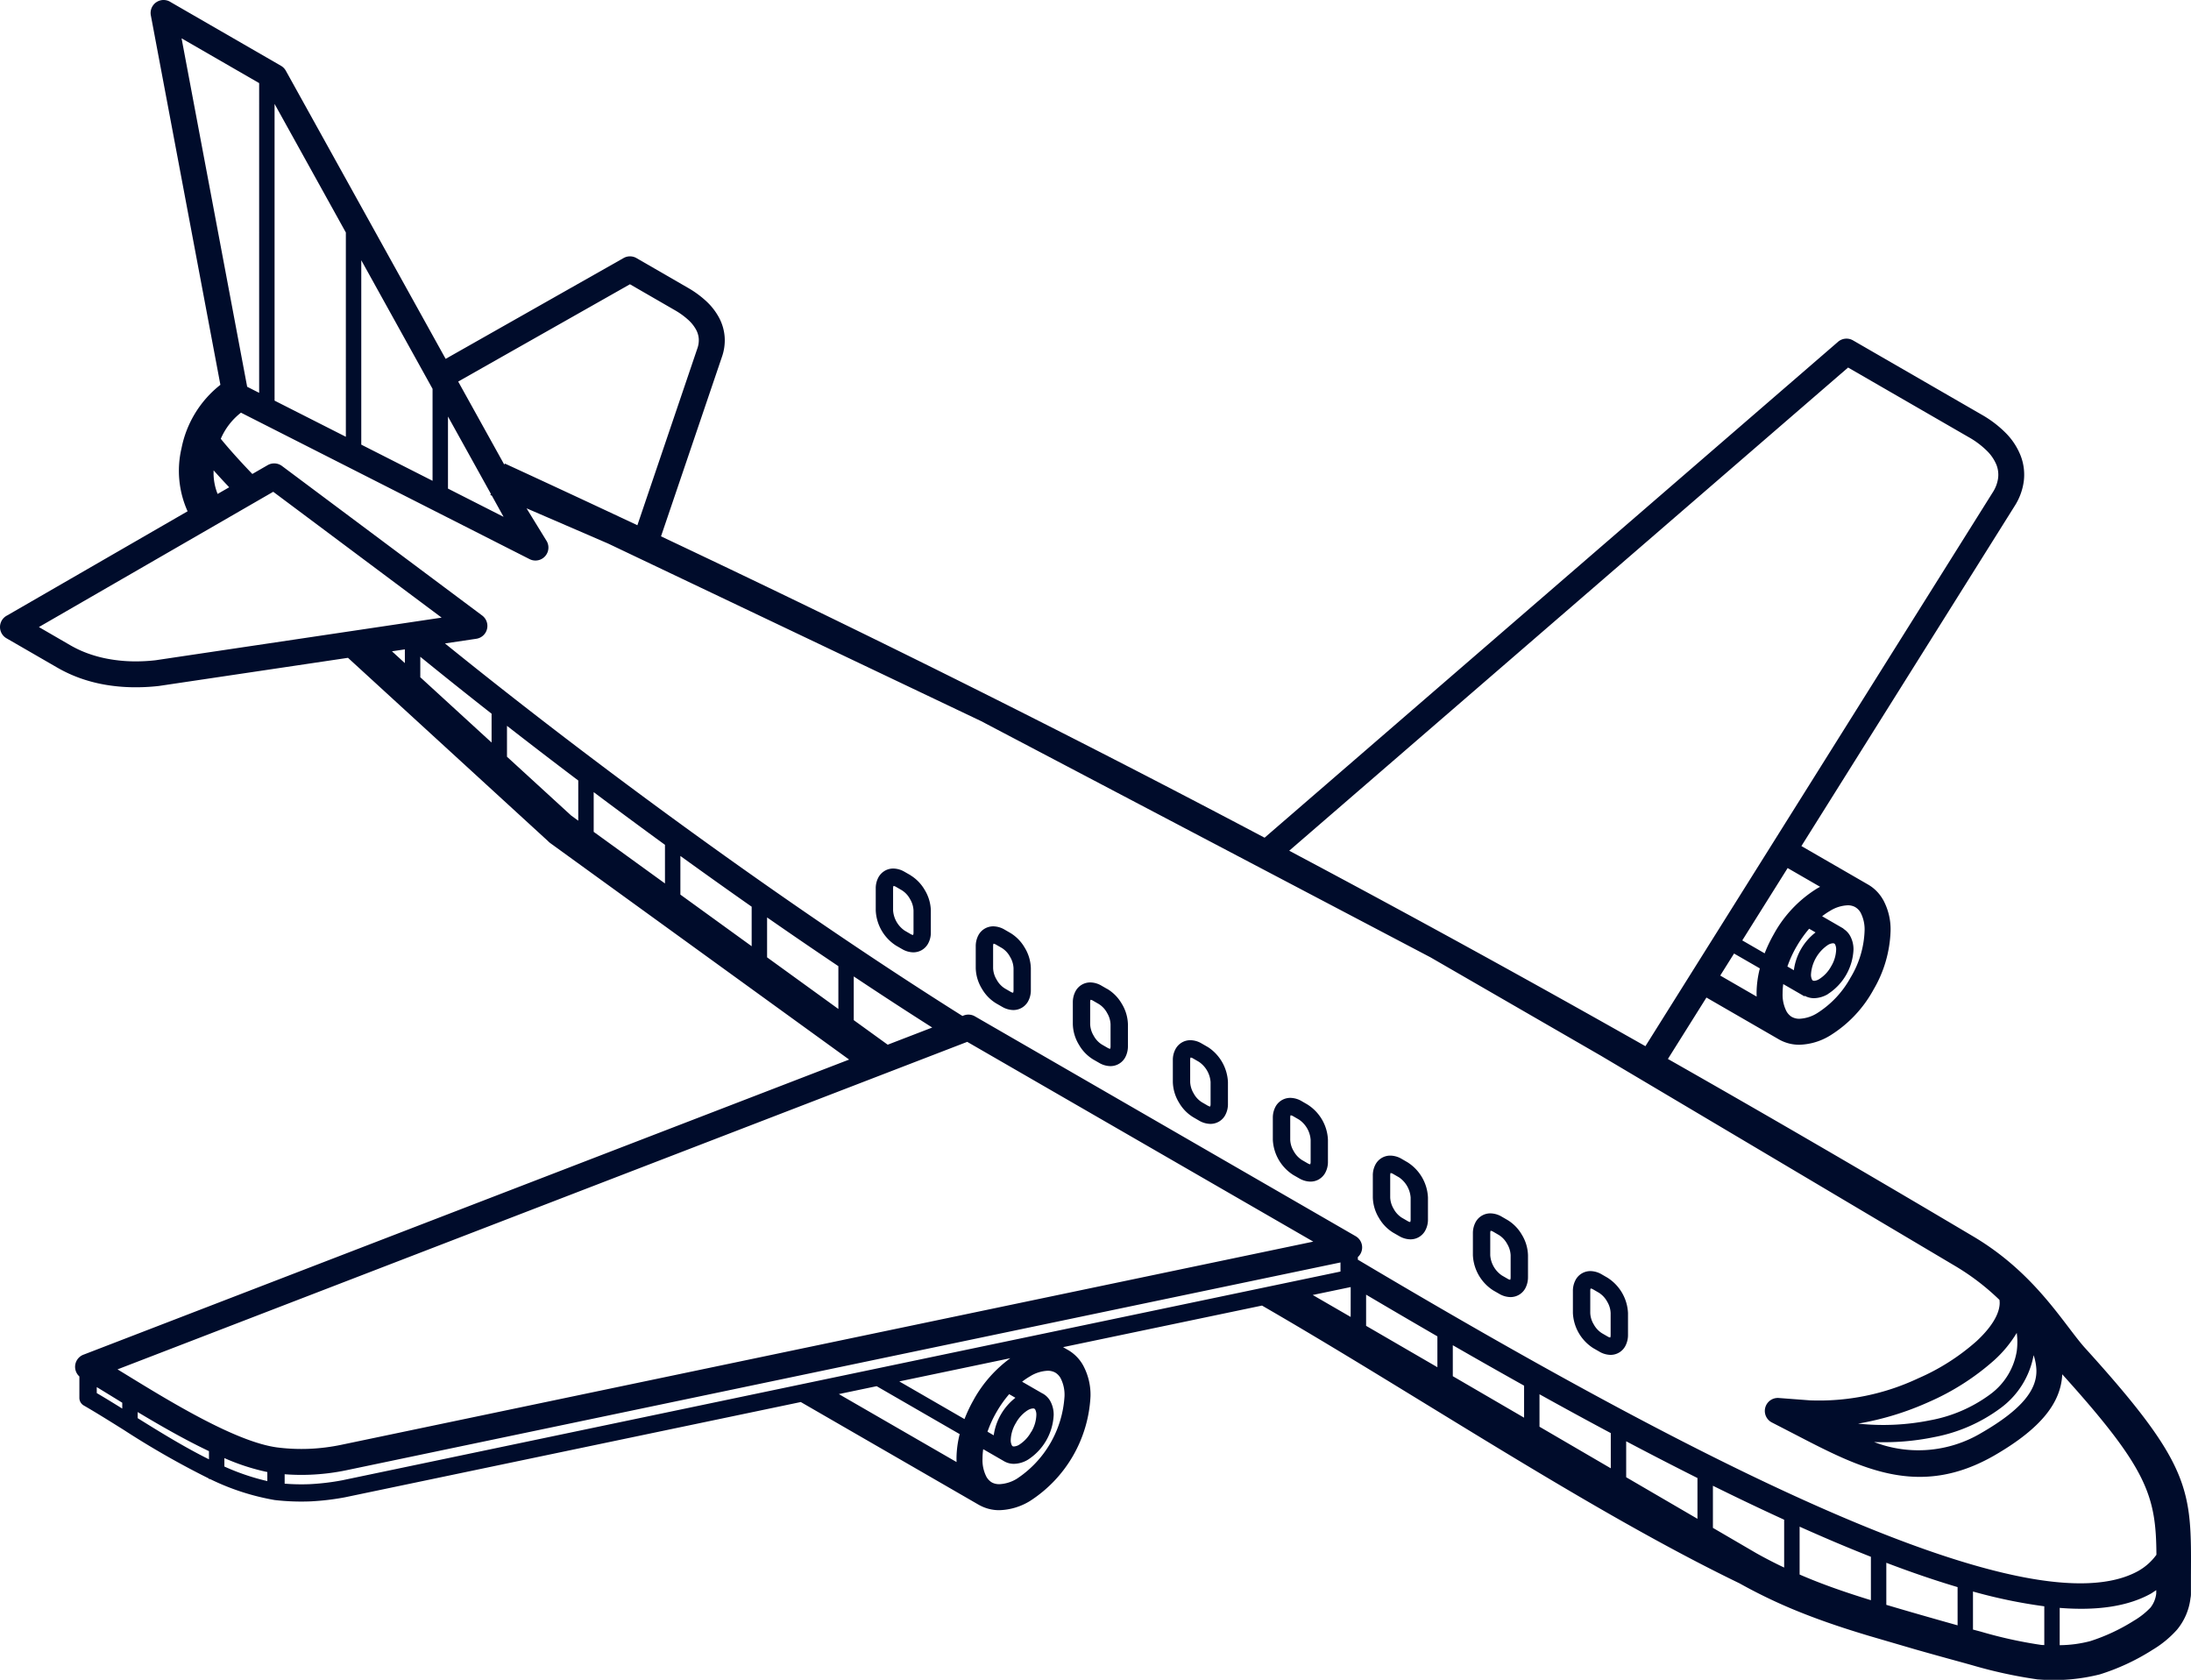 <svg xmlns="http://www.w3.org/2000/svg" width="255.917" height="196.215" viewBox="0 0 255.917 196.215">
  <path id="avion" d="M606.466,72.147l-19.671-14.7-27.37,15.8L563.14,75.4a12.928,12.928,0,0,0,2.117.968,14.643,14.643,0,0,0,2.384.622,17.605,17.605,0,0,0,2.636.262,20.4,20.4,0,0,0,2.773-.127Zm-20.36,100.858V171.95a25.464,25.464,0,0,1-5.017-1.63v.986a26.775,26.775,0,0,0,5.017,1.7m-15.144-8.066v.714c2.68,1.672,5.5,3.406,8.326,4.809v-.955c-2.81-1.333-5.707-2.995-8.326-4.567m8.326,7.768a99.2,99.2,0,0,1-10-5.714c-1.645-1.027-3.239-2.023-4.625-2.822a1.024,1.024,0,0,1-.51-.873v-2.515a1.517,1.517,0,0,1,.516-2.559l89.394-34.457L619.175,98.5a2.09,2.09,0,0,1-.294-.259L595.527,76.842l-22.059,3.283-.05.007a23.907,23.907,0,0,1-3.212.144,20.728,20.728,0,0,1-3.088-.3,17.7,17.7,0,0,1-2.87-.754,16.357,16.357,0,0,1-2.627-1.209l-5.983-3.455a1.515,1.515,0,0,1,.086-2.669l21.068-12.164a11.524,11.524,0,0,1-.706-7.38,12.489,12.489,0,0,1,4.538-7.392L572.5,1.8A1.514,1.514,0,0,1,574.824.255l12.87,7.429a1.526,1.526,0,0,1,.571.575l18.669,33.662,20.783-11.776a1.518,1.518,0,0,1,1.507.005l5.984,3.456a11.668,11.668,0,0,1,2.161,1.575,7.392,7.392,0,0,1,1.495,1.918,5.647,5.647,0,0,1,.659,2.254,5.826,5.826,0,0,1-.316,2.333L632.09,62.653c24.741,11.686,47.784,23.194,70.5,35.2L769.53,39.963a1.514,1.514,0,0,1,1.791-.2l15.017,8.67a13,13,0,0,1,2.807,2.131,7.817,7.817,0,0,1,1.745,2.644,6.139,6.139,0,0,1,.375,3.016,7.108,7.108,0,0,1-1.083,2.914L765.292,98.829l7.74,4.469.034.02.034.019a4.721,4.721,0,0,1,1.678,1.675l.058.091a7.215,7.215,0,0,1,.871,3.63,14.4,14.4,0,0,1-2.005,6.885l-.048.09a14.43,14.43,0,0,1-5.02,5.259,7.215,7.215,0,0,1-3.572,1.07,4.749,4.749,0,0,1-2.4-.626l0,0,0,0-8.463-4.887-4.5,7.173c11.668,6.628,23.493,13.507,35.663,20.73,5.569,3.3,8.8,7.547,11.169,10.662.723.95,1.365,1.79,1.886,2.365,12.454,13.732,12.436,16.554,12.373,26.553l0,2.212a2.013,2.013,0,0,1-.05.447,7.069,7.069,0,0,1-1.577,3.7,12.211,12.211,0,0,1-2.893,2.371l-.087.057a25.779,25.779,0,0,1-6.02,2.786,21.944,21.944,0,0,1-7.132.6l-.149-.008a54.59,54.59,0,0,1-7.692-1.673L784,194.168c-2.121-.579-3.93-1.083-5.392-1.5l-5.533-1.618c-2.657-.8-5.139-1.622-7.611-2.6a60.7,60.7,0,0,1-7.4-3.5c-17.785-8.607-37.734-22.036-55.776-32.446l-23.236,4.857.463.267.033.019.1.056a4.721,4.721,0,0,1,1.738,1.771,7.215,7.215,0,0,1,.87,3.625,15.435,15.435,0,0,1-7.074,12.235,7.215,7.215,0,0,1-3.572,1.07,4.76,4.76,0,0,1-2.289-.567l-.005,0h0l-.1-.055-20.8-12.01L595.172,174.9a29.964,29.964,0,0,1-4.027.477,27.2,27.2,0,0,1-4.13-.152l-.047-.005h0a27.968,27.968,0,0,1-7.54-2.446h-.119l-.023-.013v-.054Zm-11.46-9.676-1.645-1.007v.7c1,.586,1.982,1.191,2.978,1.809v-.683ZM761,111.36a16.649,16.649,0,0,1,1.063-2.23l.049-.09a14.421,14.421,0,0,1,5.019-5.262l.345-.191-3.791-2.188-5.3,8.451L761,111.361Zm-3.572.018-1.617,2.578,4.252,2.455-.008-.392a11.909,11.909,0,0,1,.383-2.9l-3.011-1.736ZM668.612,163.5l.049-.09a15.04,15.04,0,0,1,4.228-4.758l-12.967,2.711,7.616,4.4a16.825,16.825,0,0,1,1.074-2.259m-15.751-.661,13.75,7.94-.008-.394a11.876,11.876,0,0,1,.374-2.869l-9.7-5.6ZM613.7,60.373,612.332,57.9l-.18-.084.061-.133-5.006-9.026v8.418Zm-8.3-14.961L597.079,30.4v21.54l8.326,4.225V45.412Zm-10.127-18.26L586.952,12.14V46.8l8.326,4.223V27.152ZM576.089,4.48l7.662,40.7,1.4.711V9.71ZM612.3,86.738V83.369c-2.908-2.281-5.692-4.508-8.327-6.65v2.392ZM600.662,76.079l1.509,1.381V75.855ZM732.9,165.6v-3.741q-4.113-2.3-8.326-4.723v3.617Zm-18.453-14.374v3.645l8.327,4.834V156.1q-4.128-2.389-8.327-4.871m-1.8-.887-.036.007-4.4.918,4.432,2.564Zm-54.079-28.31,5.2-2.005q-4.575-2.909-9.166-5.97v5.107Zm-14.089-14.87v4.666l8.326,6.03v-5q-4.183-2.81-8.326-5.692m-10.127-7.182V104.5l8.326,6.03v-4.618q-4.209-2.951-8.326-5.927m-1.8-1.3q-4.239-3.087-8.326-6.156v4.639l8.326,6.03V98.677Zm-10.127-7.512q-4.288-3.239-8.326-6.388v3.611l7.5,6.87.825.6V91.165ZM799.07,191.687a22.343,22.343,0,0,0,5.071-2.381,8.9,8.9,0,0,0,1.921-1.517,3.239,3.239,0,0,0,.676-1.656l0-.39-.478.316-.128.081c-2.71,1.514-6.315,2.024-10.671,1.677v4.356a14.352,14.352,0,0,0,3.607-.485m-13.735-5.782v4.443l.9.238a51.7,51.7,0,0,0,7.1,1.56l.329.012v-4.528a60.328,60.328,0,0,1-8.326-1.725m-1.8-.516q-3.952-1.174-8.326-2.842v4.913c1.456.431,2.957.87,4.51,1.314,1.418.406,2.687.766,3.815,1.079V185.39Zm-10.127-3.541q-2.139-.845-4.364-1.789-1.947-.829-3.962-1.731v5.591q.925.4,1.859.769c2.052.809,4.182,1.524,6.467,2.23v-5.07Zm-18.453-8.3v4.921l5.1,2.976c1.084.607,2.154,1.155,3.221,1.661v-5.59q-4.046-1.851-8.326-3.969m-1.8-.9q-4.074-2.044-8.326-4.291v4.2l8.326,4.855v-4.767ZM734.7,162.865v3.79l8.326,4.856V167.4q-4.1-2.187-8.326-4.536m-26.425-17.83L667.858,121.7l-99.249,38.255.8.489c5.342,3.278,13.059,8.016,17.9,8.637a22.386,22.386,0,0,0,3.711.153,23.107,23.107,0,0,0,3.732-.468l113.525-23.732Zm3.181,2.433c-36.194,7.563-78.077,16.322-116.088,24.266a25.833,25.833,0,0,1-4.231.527,25.136,25.136,0,0,1-3.007-.054v1.1a24.048,24.048,0,0,0,2.927.059,27.935,27.935,0,0,0,3.758-.445c38.582-8.068,78.977-16.512,116.64-24.39v-1.059Zm2.026-.633v.309c20.755,12.344,40.517,23.231,56.748,30.127,15.9,6.756,28.228,9.655,34.4,6.239a6.651,6.651,0,0,0,2.13-1.9c-.052-6.892-1.018-10.024-11-21.077-.149,3.208-2.318,6.233-7.928,9.478-8.816,5.061-15.618,1.527-23.355-2.493l-2.625-1.353a1.516,1.516,0,0,1,.795-2.865l3.649.277A27.175,27.175,0,0,0,778.939,161a25.577,25.577,0,0,0,6.818-4.346c1.585-1.472,2.587-2.968,2.687-4.275a2.555,2.555,0,0,0-.018-.538,27.788,27.788,0,0,0-5.122-3.928l-41.419-24.585-19.915-11.5-52.505-27.6L625.923,63.5l-9.54-4.122,2.365,3.849a1.515,1.515,0,0,1-2.006,2.089L583.026,48.206a7.711,7.711,0,0,0-2.356,3.052c.383.473.812.979,1.284,1.51.722.82,1.526,1.688,2.4,2.6l1.8-1.038a1.525,1.525,0,0,1,1.659.1L611.2,71.9a1.517,1.517,0,0,1-.7,2.719l-3.645.543c8.4,6.8,18.331,14.44,28.911,22.1,10.206,7.391,20.981,14.773,31.518,21.406l.013.008.15-.058a1.526,1.526,0,0,1,1.305.1L713.228,144.4a1.516,1.516,0,0,1,.553,2.071,1.54,1.54,0,0,1-.3.368M613.846,54.147q7.864,3.623,15.484,7.208L636.336,40.7a2.877,2.877,0,0,0,.163-1.136,2.669,2.669,0,0,0-.315-1.055,4.406,4.406,0,0,0-.89-1.122,8.83,8.83,0,0,0-1.6-1.158l-5.232-3.021L608.4,44.572l5.381,9.7Zm-32.19,2.777q-1-1.053-1.824-1.98A6.557,6.557,0,0,0,580.3,57.7l1.352-.779ZM673.314,170.99a2.283,2.283,0,0,1-1.127-.289l-.013-.008-.016-.009-.016-.009-.016-.01-.016-.009-2.387-1.377a8.011,8.011,0,0,0-.08,1.109,4.245,4.245,0,0,0,.455,2.112,1.849,1.849,0,0,0,.537.6l.012.008.011.007.01.007.063.036.038.024.013.005.011.007a1.836,1.836,0,0,0,.82.173,4.262,4.262,0,0,0,2.066-.653,12.447,12.447,0,0,0,5.541-9.612,4.249,4.249,0,0,0-.454-2.112,1.807,1.807,0,0,0-.565-.619h0l-.01-.005-.116-.067-.011-.005-.012-.007a1.807,1.807,0,0,0-.8-.169,4.262,4.262,0,0,0-2.063.654,8.033,8.033,0,0,0-.922.626l2.294,1.324.017.008.133.071a2.265,2.265,0,0,1,.843.854,3.271,3.271,0,0,1,.4,1.642,6.569,6.569,0,0,1-3.011,5.213,3.279,3.279,0,0,1-1.626.48m.168-7.716-.73-.422a13.6,13.6,0,0,0-1.469,2.078l-.045.075a13.419,13.419,0,0,0-1.017,2.232l.727.421a6.756,6.756,0,0,1,2.535-4.384Zm1.851,3.989a4.1,4.1,0,0,0,.594-1.966,1.3,1.3,0,0,0-.124-.633.372.372,0,0,0-.068-.09l-.067-.039a.392.392,0,0,0-.116-.015,1.278,1.278,0,0,0-.611.2l-.05.025a4.149,4.149,0,0,0-1.354,1.477,4.093,4.093,0,0,0-.6,1.964,1.285,1.285,0,0,0,.125.634.274.274,0,0,0,.1.113.314.314,0,0,0,.145.027,1.289,1.289,0,0,0,.614-.2,4.111,4.111,0,0,0,1.4-1.5Zm115.11-11.573a14.031,14.031,0,0,1-2.619,3.183,28.764,28.764,0,0,1-7.65,4.892,33.978,33.978,0,0,1-8.27,2.529,27.805,27.805,0,0,0,8.475-.4,16.864,16.864,0,0,0,6.964-3.024,7.815,7.815,0,0,0,3.109-5.1l0-.027a7.884,7.884,0,0,0-.012-2.049Zm-16.659,12.755a14.366,14.366,0,0,0,12.538-1.073c4.793-2.77,6.48-5.068,6.415-7.346a6.06,6.06,0,0,0-.326-1.727,9.845,9.845,0,0,1-3.818,6.15,18.843,18.843,0,0,1-7.8,3.42,29.116,29.116,0,0,1-7.006.575Zm-112.552-66.2a4.824,4.824,0,0,1,1.65,1.7l.035.058a4.851,4.851,0,0,1,.687,2.345V108.9a2.644,2.644,0,0,1-.336,1.348,1.959,1.959,0,0,1-.683.707l-.032.02a1.975,1.975,0,0,1-1,.268,2.655,2.655,0,0,1-1.266-.355l-.746-.43a5.152,5.152,0,0,1-2.373-4.1V103.8a2.67,2.67,0,0,1,.333-1.351,2,2,0,0,1,.648-.683l.073-.046a1.957,1.957,0,0,1,1-.265,2.657,2.657,0,0,1,1.265.355l.75.429Zm-1.73,1.333a.682.682,0,0,0-.263-.09.85.85,0,0,0-.045.317v2.547a3.129,3.129,0,0,0,1.36,2.359l.716.415a.74.74,0,0,0,.263.09.817.817,0,0,0,.047-.317v-2.547a2.807,2.807,0,0,0-.408-1.332l-.028-.052a2.764,2.764,0,0,0-.923-.974l-.679-.393Zm13.411,5.412a4.824,4.824,0,0,1,1.649,1.7l.036.058a4.849,4.849,0,0,1,.687,2.344v2.548a2.682,2.682,0,0,1-.335,1.351,1.966,1.966,0,0,1-1.715.993,2.657,2.657,0,0,1-1.264-.355l-.75-.43a4.79,4.79,0,0,1-1.65-1.7l-.036-.058a4.843,4.843,0,0,1-.687-2.344v-2.547a2.728,2.728,0,0,1,.293-1.273l.042-.079a1.962,1.962,0,0,1,.724-.729,1.983,1.983,0,0,1,.991-.263,2.694,2.694,0,0,1,1.336.392l.679.393Zm-1.691,1.357a.758.758,0,0,0-.3-.114.856.856,0,0,0-.045.317v2.547a2.794,2.794,0,0,0,.41,1.332l.028.051a2.772,2.772,0,0,0,.922.976l.718.415a.69.69,0,0,0,.262.09.846.846,0,0,0,.046-.317v-2.548a2.8,2.8,0,0,0-.41-1.332l-.028-.051a2.72,2.72,0,0,0-.921-.974l-.679-.391Zm12.972,5.164.058.031a4.809,4.809,0,0,1,1.65,1.7l.036.058a4.862,4.862,0,0,1,.686,2.344v2.547a2.749,2.749,0,0,1-.292,1.274l-.042.078a1.953,1.953,0,0,1-.724.728,1.973,1.973,0,0,1-.992.264,2.669,2.669,0,0,1-1.334-.394l-.679-.388a4.815,4.815,0,0,1-1.651-1.705l-.035-.058a4.842,4.842,0,0,1-.686-2.344V117.1a2.722,2.722,0,0,1,.293-1.271l.041-.079a1.95,1.95,0,0,1,1.714-.992,2.662,2.662,0,0,1,1.334.4l.623.358Zm-1.631,1.388a.8.8,0,0,0-.306-.114.893.893,0,0,0-.043.316v2.548a2.808,2.808,0,0,0,.409,1.332l.028.051a2.757,2.757,0,0,0,.922.976l.679.391a.755.755,0,0,0,.3.113.893.893,0,0,0,.043-.317v-2.547a2.782,2.782,0,0,0-.409-1.331l-.028-.053a2.771,2.771,0,0,0-.924-.976l-.675-.39Zm13.37,5.388a5.162,5.162,0,0,1,2.374,4.106v2.547a2.674,2.674,0,0,1-.335,1.351,1.959,1.959,0,0,1-.723.728,1.984,1.984,0,0,1-.992.264,2.7,2.7,0,0,1-1.336-.391l-.678-.393a4.8,4.8,0,0,1-1.651-1.7l-.035-.058a4.848,4.848,0,0,1-.687-2.344v-2.547a2.65,2.65,0,0,1,.336-1.349,1.974,1.974,0,0,1,.684-.707l.031-.019a1.959,1.959,0,0,1,1-.269,2.648,2.648,0,0,1,1.265.355l.747.43Zm-1.729,1.332a.709.709,0,0,0-.263-.09.84.84,0,0,0-.046.317v2.547a2.8,2.8,0,0,0,.409,1.331l.028.052a2.763,2.763,0,0,0,.923.974l.678.393a.763.763,0,0,0,.3.113.851.851,0,0,0,.046-.316v-2.547a3.127,3.127,0,0,0-1.36-2.359l-.678-.393Zm13.411,5.413a5.138,5.138,0,0,1,2.372,4.1v2.548a2.667,2.667,0,0,1-.333,1.349,1.974,1.974,0,0,1-.646.682l-.074.048a1.961,1.961,0,0,1-1,.264,2.656,2.656,0,0,1-1.263-.354l-.75-.43a5.162,5.162,0,0,1-2.372-4.106v-2.547a2.728,2.728,0,0,1,.293-1.273l.042-.079a1.992,1.992,0,0,1,.719-.728,1.969,1.969,0,0,1,.995-.263,2.678,2.678,0,0,1,1.336.392l.679.393Zm-1.691,1.355a.793.793,0,0,0-.3-.113.9.9,0,0,0-.043.317v2.547a2.778,2.778,0,0,0,.409,1.332,2.827,2.827,0,0,0,.952,1.027l.716.415a.7.7,0,0,0,.262.09.811.811,0,0,0,.046-.317v-2.548a3.131,3.131,0,0,0-1.359-2.357l-.679-.393Zm13.373,5.389a5.146,5.146,0,0,1,2.372,4.1v2.548a2.673,2.673,0,0,1-.335,1.351,1.965,1.965,0,0,1-.645.681l-.074.047a1.968,1.968,0,0,1-1,.265,2.658,2.658,0,0,1-1.265-.355l-.75-.429a4.822,4.822,0,0,1-1.65-1.705l-.035-.058a4.846,4.846,0,0,1-.686-2.344v-2.548a2.681,2.681,0,0,1,.335-1.351,1.948,1.948,0,0,1,1.715-.99,2.693,2.693,0,0,1,1.336.391l.678.393Zm-1.993,1.242a.859.859,0,0,0-.045.316v2.548a2.8,2.8,0,0,0,.409,1.331l.028.053a2.775,2.775,0,0,0,.924.976l.716.415a.7.7,0,0,0,.262.09.8.8,0,0,0,.048-.317v-2.548a3.134,3.134,0,0,0-1.36-2.358l-.679-.391a.782.782,0,0,0-.3-.114m13.616,5.472.058.03a4.813,4.813,0,0,1,1.65,1.7l.036.058a4.85,4.85,0,0,1,.687,2.345v2.547a2.745,2.745,0,0,1-.293,1.273l-.042.079a1.949,1.949,0,0,1-.725.727,1.973,1.973,0,0,1-.991.263,2.671,2.671,0,0,1-1.335-.394l-.677-.388a5.167,5.167,0,0,1-2.373-4.107v-2.547a2.728,2.728,0,0,1,.293-1.273l.042-.079a1.951,1.951,0,0,1,1.713-.991,2.671,2.671,0,0,1,1.336.394l.621.359Zm-1.63,1.387a.749.749,0,0,0-.306-.113.885.885,0,0,0-.043.316v2.547a3.125,3.125,0,0,0,1.36,2.359l.677.391a.762.762,0,0,0,.3.114.889.889,0,0,0,.045-.317v-2.547a2.792,2.792,0,0,0-.41-1.332l-.028-.052a2.749,2.749,0,0,0-.922-.974Zm13.312,5.356.058.031a5.169,5.169,0,0,1,2.372,4.107v2.547a2.726,2.726,0,0,1-.293,1.273l-.042.079a1.949,1.949,0,0,1-1.714.992,2.669,2.669,0,0,1-1.335-.4l-.681-.39a5.156,5.156,0,0,1-2.371-4.106v-2.547a2.686,2.686,0,0,1,.333-1.347,1.948,1.948,0,0,1,.724-.734,1.984,1.984,0,0,1,.992-.263,2.684,2.684,0,0,1,1.331.392l.625.36Zm-1.935,1.274a.868.868,0,0,0-.044.317v2.547a2.783,2.783,0,0,0,.408,1.332,2.814,2.814,0,0,0,.951,1.027l.678.391a.76.76,0,0,0,.3.114.9.9,0,0,0,.043-.317v-2.547a2.782,2.782,0,0,0-.408-1.333,2.824,2.824,0,0,0-.95-1.026l-.676-.392a.767.767,0,0,0-.305-.113m6.4-28.3,40.559-64.674a4.088,4.088,0,0,0,.637-1.677,3.2,3.2,0,0,0-.192-1.556,4.929,4.929,0,0,0-1.09-1.615,9.923,9.923,0,0,0-2.156-1.621l-14.083-8.131L705.466,99.374c13.86,7.36,27.623,14.918,41.6,22.828Zm21.325-6.089a3.323,3.323,0,0,1-1.614.48,2.254,2.254,0,0,1-1.1-.277l-.035.059-2.476-1.43a8.079,8.079,0,0,0-.073,1.074,4.24,4.24,0,0,0,.454,2.11,1.842,1.842,0,0,0,.537.6l.011.007.012.007.01.008.063.035h0a1.776,1.776,0,0,0,.883.21,4.264,4.264,0,0,0,2.066-.654,11.375,11.375,0,0,0,3.9-4.156l.047-.075a11.32,11.32,0,0,0,1.591-5.381,4.258,4.258,0,0,0-.454-2.112l-.038-.067a1.735,1.735,0,0,0-.6-.594l-.011-.007-.012-.007-.012-.007-.01-.005a1.78,1.78,0,0,0-.84-.188,4.256,4.256,0,0,0-2.061.653,8.037,8.037,0,0,0-.921.625l2.494,1.441-.013.023a2.308,2.308,0,0,1,.782.816,3.243,3.243,0,0,1,.4,1.636,6.509,6.509,0,0,1-2.99,5.172m-2.189-7.629a13.726,13.726,0,0,0-1.466,2.075l-.046.075a13.37,13.37,0,0,0-1.027,2.262l.754.435a6.679,6.679,0,0,1,2.533-4.416Zm2.565,4.4a4.063,4.063,0,0,0,.589-1.942,1.284,1.284,0,0,0-.122-.624.317.317,0,0,0-.1-.11l-.14-.027a1.271,1.271,0,0,0-.6.2,4.483,4.483,0,0,0-1.976,3.426,1.28,1.28,0,0,0,.122.624.284.284,0,0,0,.1.109l.14.031a1.277,1.277,0,0,0,.6-.205,4.053,4.053,0,0,0,1.387-1.483Z" transform="translate(-554.881 -0.003)" fill="#000c2b"/>
</svg>
